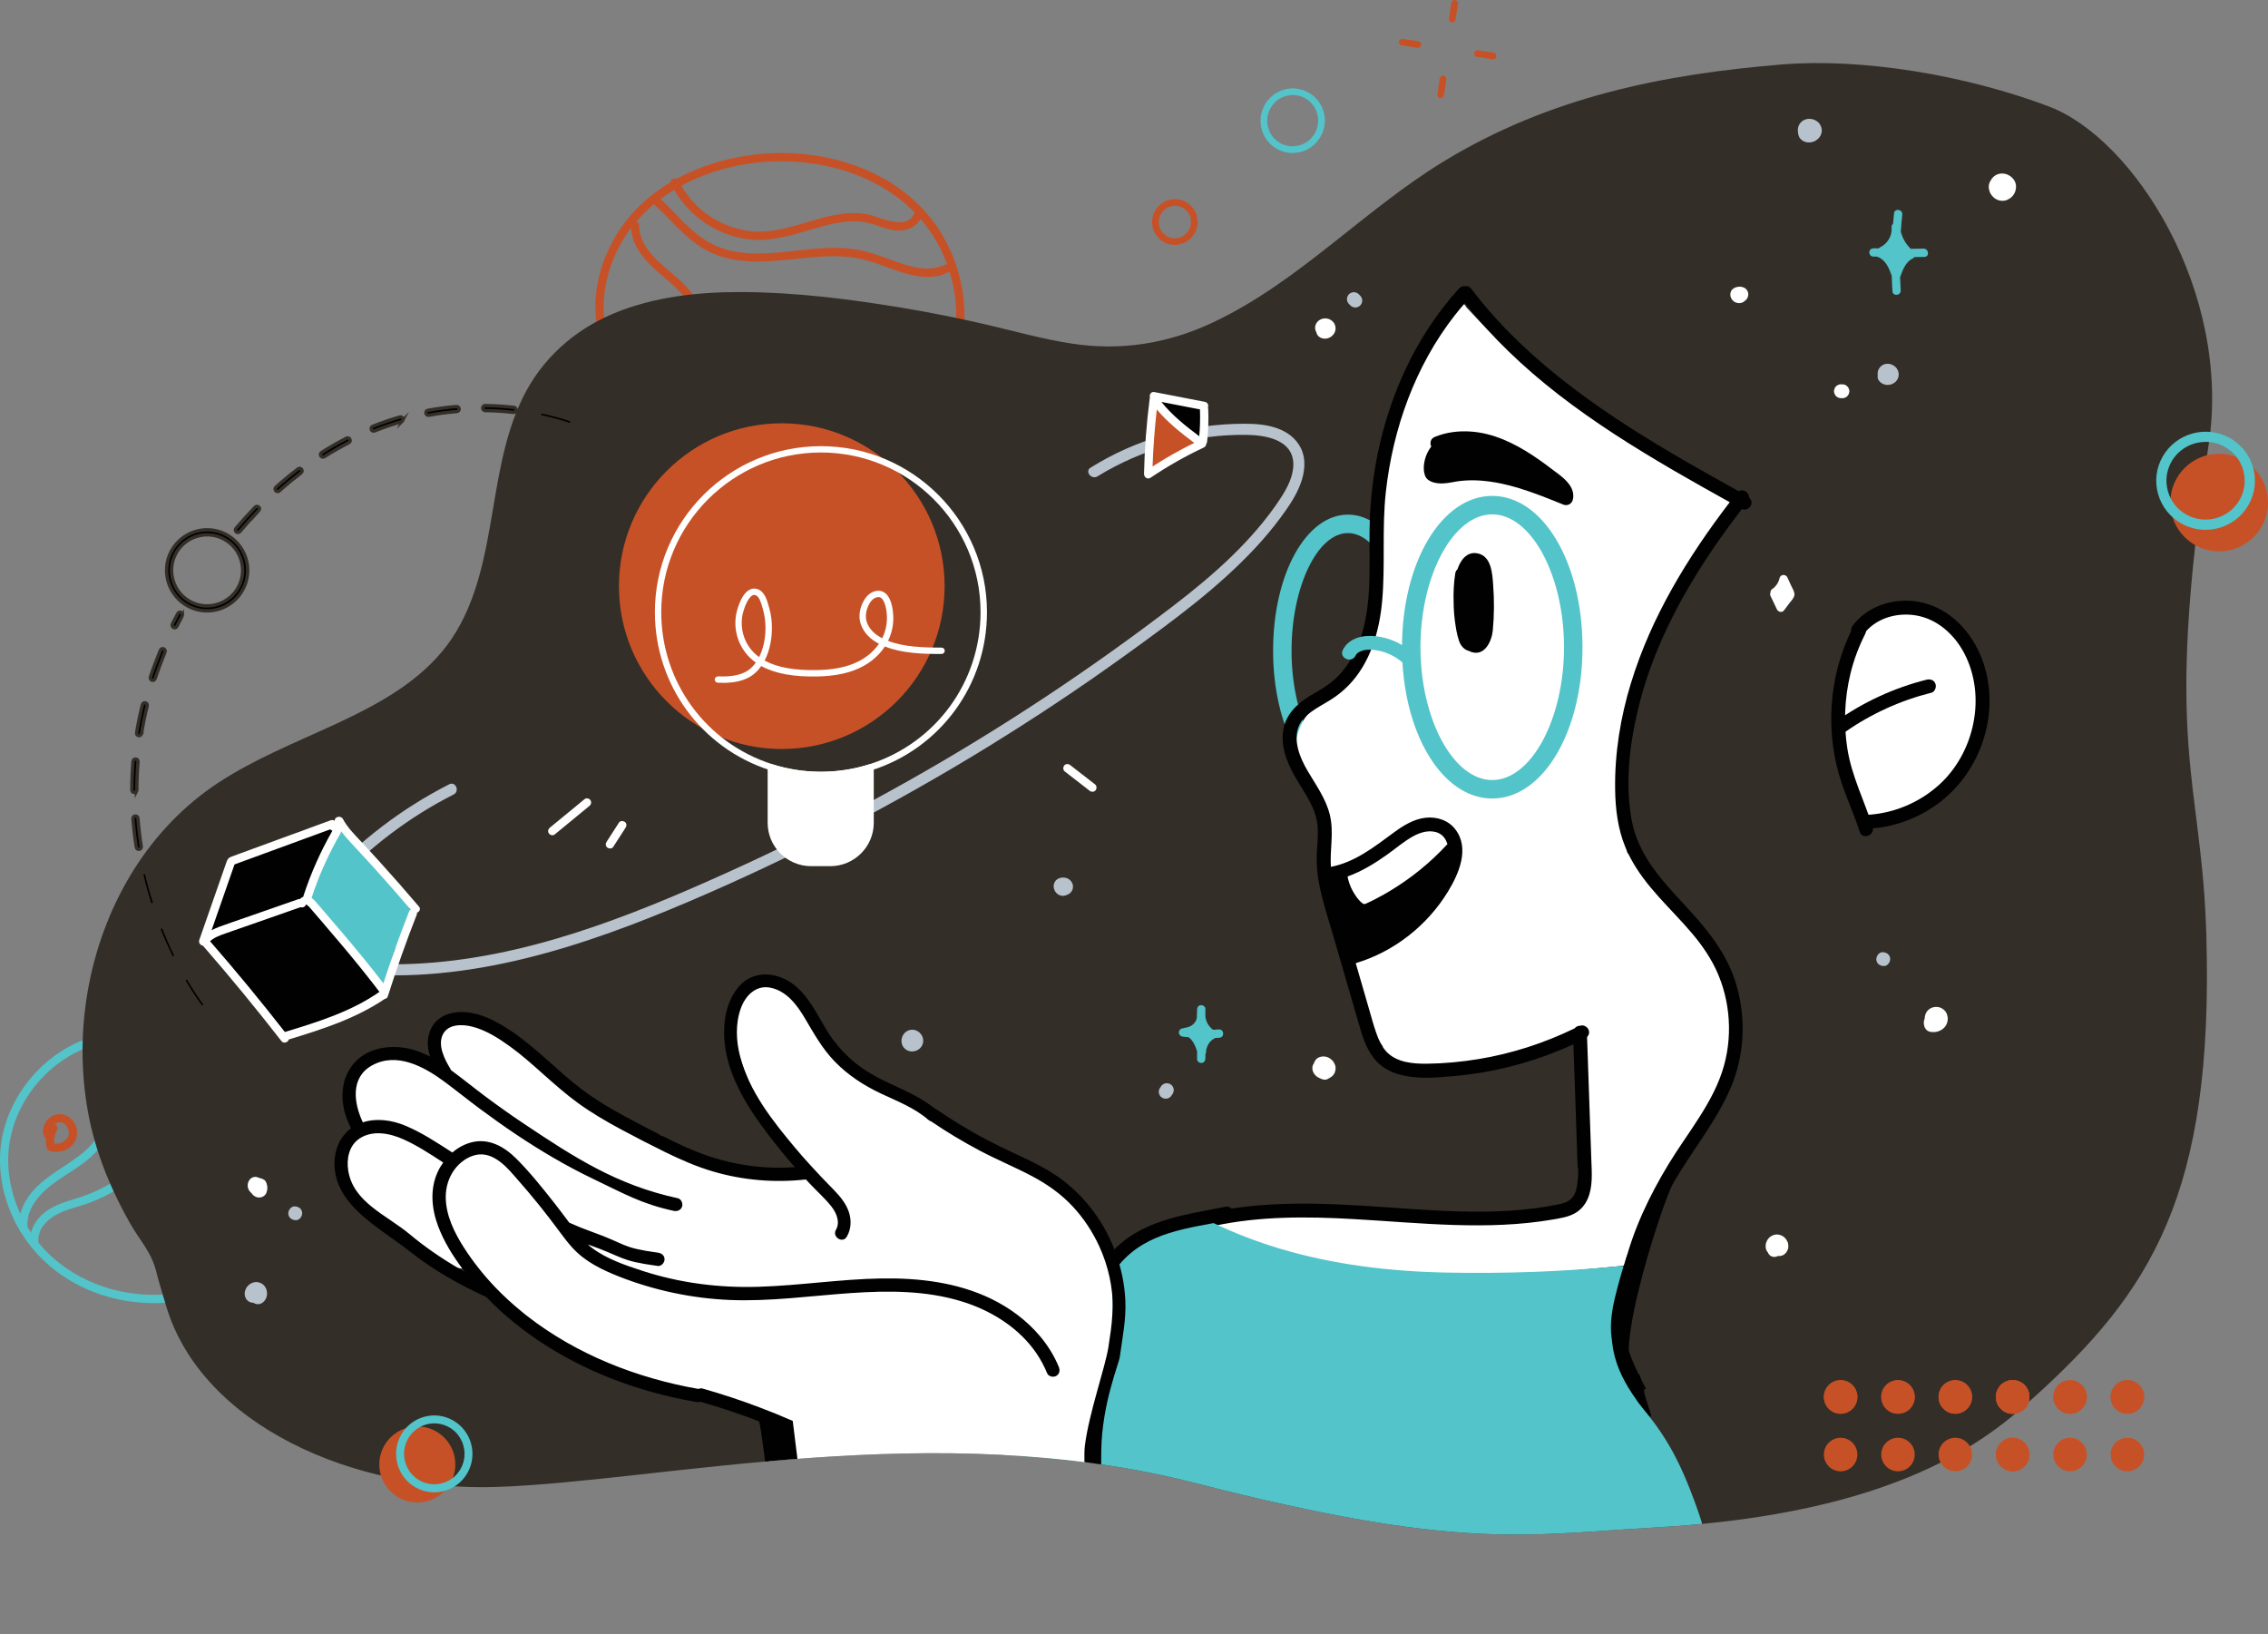 <?xml version="1.0" encoding="UTF-8"?><svg id="Layer_2" xmlns="http://www.w3.org/2000/svg" xmlns:xlink="http://www.w3.org/1999/xlink" viewBox="0 0 674.56 486.05"><rect x="0" y="0" width="674.56" height="486.05" fill="#808080" stroke="none"/><defs><style>.cls-1{fill:#fff;}.cls-2{fill:#b8c2cc;}.cls-3{fill:#53c4c9;}.cls-4{fill-rule:evenodd;}.cls-4,.cls-5{fill:#c75127;}.cls-6{stroke:#332e27;stroke-miterlimit:10;}.cls-7{clip-path:url(#clippath);}.cls-8{fill:none;}.cls-9{fill:#332e27;}.cls-10{fill:#010101;}</style><clipPath id="clippath"><path class="cls-8" d="M656.92,132.21c6.85-45.19-22.04-90.9-47.52-100.54-24.6-9.31-55.48-14.48-79.52-12.49-34.86,2.89-68.77,9.5-100.48,28.82-23.79,14.5-43.18,35.89-68.54,47.85-13.44,6.35-27.53,8.61-42.26,6.31-8.48-1.31-16.75-3.64-25.09-5.59-8.51-1.99-17.08-3.69-25.71-5.12-15.53-2.55-31.35-4.52-47.11-4.59-12.96-.05-26.32,1.38-38.37,6.45-11.73,4.95-21.23,13.51-26.85,24.99-5.85,11.98-7.46,25.5-9.77,38.47-2.35,13.2-5.5,26.65-14.34,37.15-8.36,9.94-20.13,16.12-31.72,21.5-11.77,5.45-23.96,10.28-34.85,17.46-10.06,6.63-18.53,15.52-24.94,25.7-12.87,20.48-17.79,45.74-14.11,69.61,1.94,12.61,6.48,24.08,12.69,35.18,3.48,6.23,6.79,8.91,8.33,15.95,.15,.75,2.67,9.14,2.74,9.37,10.65,35.11,55.62,55.03,98.52,53.52,49.14-1.73,130.35-20.93,207.41-1.15,78.87,20.25,98.33,15.36,136.52,13.24,72.49-4.04,99.1-26.19,112.62-38.39,35.12-31.68,53.89-60.52,51.65-137.73-1.38-47.52-13.08-55.09,.69-145.99Z"/></clipPath></defs><g id="Colored"><g id="cosmic-girl"><g><path class="cls-5" d="M278.7,67.39c-6.4-9.34-16.28-15.78-27.02-19.05-10.98-3.34-22.82-3.7-34.01-1.23-5.67,1.25-11.25,3.25-16.38,6.04-.78-.34-1.83,.17-1.8,1.03-4.64,2.76-8.85,6.19-12.35,10.36-7.26,8.67-11.34,20.43-9.72,31.75,.2,1.42,.51,2.83,.88,4.22,.41,1.54,2.72,.64,2.31-.89-2.8-10.55,.14-22.05,6.37-30.82,.23-.33,.49-.64,.73-.96,.36,6.26,5.21,10.76,9.78,14.61,2.51,2.11,5.03,4.25,6.81,7.04,1.83,2.87,2.83,6.26,5.06,8.89,2.27,2.67,5.53,4.43,9.07,3.56,.66-.16,.93-1.03,.71-1.6-.26-.69-.95-.87-1.6-.71-2.67,.65-5.28-1.41-6.75-3.44-1.82-2.52-2.81-5.53-4.48-8.14-3.17-4.99-8.52-7.84-12.34-12.21-2.1-2.41-3.92-5.39-3.84-8.7,.02-.63-.37-1.07-.84-1.27,1.6-1.87,3.35-3.6,5.23-5.16,.06,.09,.13,.17,.21,.26,4.52,4.12,8.38,9.07,13.56,12.41,5.15,3.33,11.05,4.44,17.1,4.42,6.15-.02,12.24-1.06,18.37-1.45,3.1-.2,6.22-.24,9.32,.14,3.09,.38,6.02,1.28,8.94,2.33,5.26,1.89,11.1,4.35,16.7,3.27,.19,.03,.41,.02,.64-.07,.23-.09,.46-.17,.7-.26,.63-.19,1.26-.41,1.88-.71,.19-.09,.34-.21,.45-.34,1.6,5.13,2.29,10.55,1.94,15.92-.09,1.38-.25,2.75-.47,4.11-.25,1.57,2.2,1.95,2.45,.37,1.86-11.69-.95-23.96-7.63-33.72Zm-64.23-16.93c10.58-3.01,21.99-3.29,32.69-.78,9.27,2.17,18.18,6.65,24.86,13.49-2.29,5.83-10.13,1.3-13.98,.56-5.36-1.03-10.79,.26-15.94,1.74-5.21,1.5-10.45,3.34-15.93,3.43-4.72,.07-9.42-1.31-13.51-3.65-4.13-2.36-7.65-5.86-9.98-10.02,3.73-2.02,7.71-3.61,11.79-4.77Zm66.6,28.28c-.55,.21-1.09,.41-1.64,.62-5.16,1.55-10.65-.72-15.54-2.5-2.86-1.04-5.75-2.05-8.76-2.58-2.87-.5-5.8-.61-8.72-.53-11.48,.29-24.32,4.34-35.08-1.43-5.87-3.15-10.03-8.68-14.86-13.13,1.31-.98,2.66-1.88,4.06-2.73,4.74,8.35,13.7,14.13,23.32,14.83,5.75,.42,11.31-1.19,16.76-2.81,5.49-1.62,11.28-3.4,17.05-2.3,3.34,.64,6.41,2.47,9.88,2.41,2.61-.04,5.02-1.22,6.27-3.46,.08,.1,.17,.19,.25,.29,1.81,2.14,3.4,4.47,4.76,6.92,1.12,2.03,2.08,4.15,2.88,6.33-.2-.03-.41-.01-.65,.07Z"/><path class="cls-3" d="M54.99,382.86c-1.17,1.55-3.17,1.85-4.99,2.02-2.12,.2-4.26,.25-6.39,.15-4.25-.2-8.49-.94-12.54-2.27-7.62-2.51-14.54-6.98-19.63-13.2,.01-.1,.02-.2,0-.31-.33-3.37,2.18-6.2,4.93-7.79,3.11-1.79,6.72-2.47,10.07-3.68,6.58-2.38,12.52-6.33,17.34-11.39,1.1-1.16-.82-2.72-1.92-1.57-5.15,5.4-11.57,9.21-18.66,11.44-3.51,1.1-7.26,2.08-10.13,4.5-1.83,1.54-3.28,3.55-3.85,5.81-.36-.53-.71-1.07-1.04-1.61-.52-5.81,4.19-10.55,8.61-13.64,4.74-3.32,10.2-6.07,13.57-10.95,2.1-3.04,3.14-6.66,5.17-9.73,.87-1.32-1.04-2.9-1.92-1.57-1.87,2.83-2.93,6.07-4.67,8.96-1.6,2.65-3.96,4.7-6.46,6.49-4.99,3.58-10.66,6.39-14.19,11.63-1.01,1.5-1.79,3.13-2.24,4.84-2.19-4.73-3.47-9.87-3.6-15.11-.19-7.58,2.31-15.09,6.71-21.24,4.88-6.82,11.91-11.97,20.02-14.19,1.54-.42,.64-2.73-.89-2.31C12.78,312.38,.72,327.24,.03,343.38c-.33,7.83,1.78,15.62,5.74,22.36,.06,.34,.23,.59,.45,.75,.37,.6,.75,1.2,1.15,1.79,5.13,7.47,12.62,13.07,21.1,16.2,4.73,1.74,9.72,2.77,14.76,3.01,2.54,.12,5.11,.1,7.63-.2,2.27-.27,4.6-.94,6.03-2.85,.96-1.27-.96-2.85-1.92-1.57Z"/><path class="cls-5" d="M13.78,340.91c.12,.56,.27,1.04,.84,1.29,.28,.12,.61,.2,.91,.26,2.21,.47,4.68-.38,6.15-2.09,1.51-1.76,1.63-4.25,.54-6.25-1.14-2.1-3.47-3.3-5.81-2.58-2.57,.78-4.28,3.73-3.38,6.31,.11,.31,.35,.55,.64,.68,0,.1-.03,.2-.03,.3-.03,.7,0,1.4,.14,2.09Zm2.59-6.48c.06-.15,.2-.24,.35-.33,.13-.07,.2-.1,.27-.13,.12-.05,.25-.09,.38-.13,.17-.02,.28-.03,.39-.05,.14,0,.22,0,.29,.01,.06,0,.31,.06,.34,.06,.1,.04,.21,.07,.31,.12,.06,.03,.13,.06,.19,.09,.23,.15,.34,.23,.45,.32,.07,.06,.13,.12,.19,.18,.21,.23,.37,.47,.52,.72,.02,.05,.13,.26,.15,.3,.06,.15,.12,.3,.17,.45,.08,.39,.11,.56,.12,.74,0,.07,0,.14,0,.21-.02,.21-.03,.37-.06,.52-.01,.07-.07,.26-.08,.28-.05,.14-.11,.29-.18,.42-.24,.37-.33,.5-.44,.63-.04,.04-.18,.19-.2,.21-.12,.11-.25,.21-.38,.3-.14,.1-.28,.19-.42,.27-.2,.09-.28,.13-.37,.17-.17,.07-.35,.12-.53,.18-.16,.04-.26,.06-.35,.07-.2,.03-.41,.05-.61,.06-.06,0-.13,0-.19,0-.28-.03-.4-.04-.51-.06-.17-1.41,.1-2.7,.84-3.99,.33-.58-.06-1.38-.63-1.64Z"/></g><g class="cls-7"><path class="cls-9" d="M656.92,132.21c6.85-45.19-22.04-90.9-47.52-100.54-24.6-9.31-55.48-14.48-79.52-12.49-34.86,2.89-68.77,9.5-100.48,28.82-23.79,14.5-43.18,35.89-68.54,47.85-13.44,6.35-27.53,8.61-42.26,6.31-8.48-1.31-16.75-3.64-25.09-5.59-8.51-1.99-17.08-3.69-25.71-5.12-15.53-2.55-31.35-4.52-47.11-4.59-12.96-.05-26.32,1.38-38.37,6.45-11.73,4.95-21.23,13.51-26.85,24.99-5.85,11.98-7.46,25.5-9.77,38.47-2.35,13.2-5.5,26.65-14.34,37.15-8.36,9.94-20.13,16.12-31.72,21.5-11.77,5.45-23.96,10.28-34.85,17.46-10.06,6.63-18.53,15.52-24.94,25.7-12.87,20.48-17.79,45.74-14.11,69.61,1.94,12.61,6.48,24.08,12.69,35.18,3.48,6.23,6.79,8.91,8.33,15.95,.15,.75,2.67,9.14,2.74,9.37,10.65,35.11,55.62,55.03,98.52,53.52,49.14-1.73,130.35-20.93,207.41-1.15,78.87,20.25,98.33,15.36,136.52,13.24,72.49-4.04,99.1-26.19,112.62-38.39,35.12-31.68,53.89-60.52,51.65-137.73-1.38-47.52-13.08-55.09,.69-145.99Z"/><path class="cls-3" d="M378.65,193.5c0-22.68,9.78-40.45,22.26-40.45s22.26,17.77,22.26,40.45-9.78,40.45-22.26,40.45-22.26-17.77-22.26-40.45Zm5.49,0c0,18.95,7.68,34.96,16.76,34.96s16.76-16.01,16.76-34.96-7.68-34.96-16.76-34.96-16.76,16.01-16.76,34.96Z"/><g><path class="cls-1" d="M514.73,147.34c-7.58-3.75-15.16-7.51-22.74-11.27-.14-.52-.47-1.02-1.07-1.38-10.35-6.32-20.88-12.8-30.26-20.58l-14.95-15.07c-.72-.73-1.66-.63-2.36-.14-2.45-2.46-4.87-4.97-7.24-7.51-.12-.31-.31-.59-.59-.83-.79-.64-2.29-.64-2.91,.29-6.39,9.7-12.89,19.55-16.98,30.48-2.1,5.6-3.49,11.4-4.09,17.34-.64,6.25-.57,12.55-.49,18.82,.14,10.68,.31,21.65-3.22,31.89-1.57,4.55-3.82,8.86-7.03,12.48-3.33,3.75-7.83,6.19-11.22,9.88-4.21,4.59-5.55,11.43-2.72,17.1,1.19,2.37,2.92,4.35,4.55,6.41,1.31,1.64,2.55,3.35,2.94,5.41-.83,.53-1.05,1.52-.81,2.47,2.88,11.17-1.23,23.97,6.1,33.9,.09,.12,.19,.22,.3,.32,.08,.28,.15,.57,.24,.86,.53,1.81,1.19,3.56,1.97,5.27,1.24,9.75,3.26,19.82,9.14,27.75-.12,.29-.17,.61-.09,.93,.93,3.81,4.07,5.98,7.68,7.03,4.23,1.23,8.77,1.27,13.11,.65,8.91-1.27,17.41-4.95,25.82-7.99,3.92-1.41,7.83-2.83,11.74-4.24-.07,.87,.36,1.5,.96,1.86-.53,6.22-.9,12.46-1.1,18.7-.14,4.38-.21,8.76-.19,13.14,.02,4.2,.28,8.4,.26,12.59-.02,1.54-.22,3.13-1.23,4.31-.82,.96-2.02,1.52-3.22,1.92-3.26,1.08-6.94,1.05-10.33,1.29-8.63,.59-17.27,.89-25.93,.9-9.76,0-19.52-.37-29.26-1.12-.15-.02-.3,0-.44,0-2.65-.62-5.42-.47-8.01,.47-2.21-.02-4.44,.12-6.64,.3-7.78-.29-15.57-.16-23.33,.41-1.41,.11-1.93,1.31-1.74,2.38-.06,.09-.12,.19-.17,.29-.49,1.09,.06,2.2,1.05,2.73,13.76,7.41,29.13,11.49,44.6,13.24,16.59,1.88,33.36,1.1,49.91-.65,9.6-1.02,19.16-2.36,28.72-3.71,.93-.13,1.64-.82,1.81-1.74,.12-.58,.22-1.16,.33-1.74,.08-.4,.04-.74-.07-1.04,2.93-7.65,6.53-15.03,10.76-22.05,4.76-7.91,10.15-15.49,13.93-23.95,3.67-8.22,5.93-17.51,4.28-26.51-1.52-8.27-5.94-15.55-10.96-22.16-6.22-8.19-12.99-16-19.55-23.93-7.3-28.52,2.42-58.22,17.36-82.65,4.31-7.05,9.1-13.79,14.12-20.35,.84-1.09,.47-2.59-.75-3.2Z"/><path class="cls-1" d="M585.34,192.37c-3.72-5.95-9.89-10.41-16.81-11.77-6.41-1.26-15.23,.94-16.79,8.19-2.88,4.21-4.26,9.36-4.52,14.44-.24,4.43,.31,8.77,1.12,13.08-1.29,9.43,2.68,18.94,6.48,27.42,.46,1.03,1.57,1.59,2.67,1.19,7.43-2.69,14.6-6.47,20.86-11.31,2.88-2.22,5.62-4.78,7.61-7.84,2.22-3.43,3.49-7.31,3.97-11.36,.89-7.59-.51-15.51-4.59-22.03Z"/></g><path class="cls-10" d="M444.11,173.98c-.26-3.38-.5-8.69-4.77-9.43-3.12-.54-4.97,2.09-5.86,4.77-.33,.28-.57,.68-.65,1.22-.42,2.79-.59,5.62-.48,8.44,0,1.83,.12,3.65,.35,5.46,.26,2.07,.6,4.26,1.28,6.24,.47,1.37,1.54,2.58,2.87,2.89,.2,.11,.41,.21,.63,.29,4.09,1.47,6.21-3.14,6.52-6.41,.42-4.47,.45-9,.1-13.47Z"/><path class="cls-10" d="M520.23,147.88c-.06-1.45-1.79-2.62-3.1-1.79-10.93-6.07-21.83-12.19-32.35-18.94-11.37-7.29-22.34-15.3-32.16-24.6-5.45-5.15-10.49-10.69-15.03-16.66-.55-.73-1.31-.91-2.01-.76-.57-.04-1.16,.15-1.64,.68-13.35,14.66-21.56,33.46-24.89,52.9-.83,4.88-1.36,9.83-1.59,14.79-.25,5.6-.07,11.2-.13,16.8-.1,9.77-1.19,20.32-7.29,28.37-1.31,1.73-2.81,3.28-4.54,4.59-1.79,1.35-3.77,2.41-5.68,3.56-4.03,2.45-7.5,5.68-8.19,10.57-.73,5.19,1.51,10.23,4.11,14.58,2.52,4.23,5.62,8.4,6.12,13.45,.28,2.8-.08,5.6-.2,8.4-.12,2.82,.05,5.6,.55,8.36,1.05,5.74,2.95,11.35,4.58,16.95,1.65,5.66,3.29,11.32,4.93,16.99,.83,2.87,1.67,5.74,2.5,8.6,.65,2.23,1.29,4.48,2.31,6.58,1.06,2.18,2.45,4.22,4.4,5.7,1.93,1.47,4.19,2.36,6.55,2.87,4.84,1.04,10.08,.6,14.96,.17,10.84-.97,21.56-3.6,31.61-7.76,1.32-.55,2.63-1.12,3.92-1.73,.31,9.03,.63,18.08,.94,27.11,.09,2.55,.18,5.09,.26,7.64,.07,1.92,.21,3.86,.06,5.78-.12,1.59-.38,3.31-1.26,4.67-.96,1.46-2.63,2.06-4.29,2.4-19.27,3.97-39.23,1.59-58.66,.41-16.55-1-33.53-1.23-49.64,3.17-.26-.15-.53-.28-.79-.43-.17-.09-.34-.15-.52-.17-.88-.14-1.86,.43-2.21,1.22-.07,.16-.12,.31-.14,.47-7.17,2.31-13.82,5.69-19.84,9.98-.79,.56-1.59,1.15-2.36,1.74-.27,.21-.54,.42-.81,.64-5.37,4.26-10.18,9.26-14.36,14.84-1.79,2.4-3.47,4.88-5.03,7.44-.74,1.19-1.45,2.4-2.12,3.62-2.84,5.1-5.26,10.44-7.3,15.93,1.48-.04,2.96-.09,4.44-.14-1.5,.11-2.97,.16-4.44,.2-.51,1.37-.99,2.75-1.45,4.14,1.46-.04,2.92-.08,4.38-.13,8.41-.33,16.85-.59,25.23-.91,.77-.02,1.54-.05,2.3-.08,.5-.02,1.01-.03,1.5-.06,10.89-.41,21.74-.89,32.61-1.36,40.07-1.74,80.27-3.51,120.33-5.37,.02,.06,4.4-.15,4.4-.15-.56-1.36-1.19-2.97-1.62-4.38-1.42,.07-2.84,.14-4.26,.21,1.41-.12,2.83-.2,4.26-.26-5.47,.26-3-14.73,.89-29.37,3.31-12.47,7.65-24.7,8.99-27.09,5.46-9.7,12.87-18.43,17.27-28.7,4.12-9.64,4.65-20.48,1.75-30.54-2.79-9.7-9.13-17.13-15.88-24.38-6.74-7.22-13.39-14.63-15.28-24.65-1.98-10.47-.74-21.72,1.62-32.03,4.74-20.7,15.55-39.62,28.09-56.55,1-1.36,2.03-2.7,3.05-4.03,.98,.5,2.26-.12,2.69-1.07,.4-.9,.09-1.79-.58-2.39Zm-119.45,112.79c4.22-1.5,8.12-3.9,11.79-6.51,2.58-1.83,5.03-3.98,7.82-5.5,2.25-1.22,5.09-2.02,7.53-.88,1.35,.64,2.17,1.89,2.58,3.29-.07,.06-.14,.12-.21,.19-4.84,5.24-10.41,9.77-16.51,13.48-1.45,.89-2.94,1.74-4.46,2.51-.83,.43-1.68,.86-2.54,1.25-.61,.28-.95,.57-1.51,.17-1.25-.91-2.26-2.45-2.98-3.78-.72-1.31-1.21-2.74-1.5-4.22Zm84.3-57.52c-3.12,10.24-4.85,20.84-4.7,31.56,.07,5.81,.79,11.74,3.01,17.16,1.83,4.47,4.58,8.5,7.65,12.19,6.14,7.39,13.79,13.79,18.38,22.36,4.96,9.24,6.14,20.37,3.35,30.46-3.01,10.88-10.74,19.84-16.5,29.33-5.71,9.42-10.51,19.47-13.17,30.21-.22,.02-.45,.04-.67,.07-17.27,1.74-34.64,3.16-52.02,2.83-16.8-.32-33.76-2.31-49.9-7.17-6.69-2.01-13.23-4.51-19.52-7.54,13.7-2.97,27.89-2.83,41.63-2.05,19.7,1.12,39.67,3.5,59.29,.12,2.21-.38,4.49-.73,6.47-1.83,1.72-.95,3.03-2.47,3.82-4.26,1.61-3.65,1.24-7.85,1.1-11.73-.35-10.18-.7-20.36-1.06-30.54-.07-1.97-.13-3.93-.21-5.89,.54-.55,.79-1.32,.47-2.13-.36-.93-1.57-1.63-2.55-1.23-.08,0-.17,0-.25,0-.59,.07-1.05,.36-1.36,.76-9.05,4.39-18.69,7.52-28.62,9.15-5.07,.83-10.21,1.31-15.34,1.37-4.14,.04-8.99-.36-12.01-3.57-1.47-1.58-2.35-3.61-3.05-5.62-.86-2.44-1.52-4.95-2.24-7.43-1.28-4.43-2.57-8.85-3.85-13.28,11.37-3.4,21.24-11.15,27.42-21.27,3.24-5.31,6.57-12.85,2.2-18.53-2.09-2.73-5.51-3.82-8.86-3.45-3.5,.39-6.57,2.3-9.36,4.34-5.74,4.22-11.64,8.91-18.79,10.26-.16-2.43,.03-4.84,.17-7.27,.16-2.8,.17-5.58-.51-8.31-.59-2.39-1.64-4.58-2.83-6.72-2.34-4.22-5.46-8.12-6.62-12.89-.51-2.12-.64-4.47,.19-6.53,.78-1.9,2.23-3.31,3.88-4.47,1.77-1.26,3.69-2.28,5.54-3.42,1.94-1.2,3.7-2.6,5.31-4.22,6.61-6.68,9.36-16.33,10.14-25.46,.93-10.69-.11-21.45,1.07-32.14,2.08-18.88,8.72-37.47,20.45-52.52,.98-1.26,2.01-2.48,3.05-3.69,8.02,10.15,17.46,19.1,27.66,27.03,10.88,8.46,22.58,15.81,34.48,22.75,5.51,3.21,11.08,6.32,16.65,9.42-12.46,16.27-23.4,34.15-29.39,53.84Z"/><path class="cls-3" d="M489.23,413.14s-5.05,.16-1.65,4.34c7.26,8.93,11.62,15.4,17.26,31.35,7.05,19.94,5.69,37.2,5.69,37.19-52.11,.02-206.4,.04-207.16,.02-8.67-.25-3.44-64.88-4.9-64.84,.46-1.39,.94-2.77,1.45-4.14,1.47-.04,1.48-.1,0-.06,2.03-5.49,4.45-10.83,7.3-15.93,.68-1.22,1.39-2.43,2.12-3.62,1.55-2.55,3.23-5.03,5.03-7.44,4.17-5.58,8.98-10.58,14.36-14.84,.27-.21,.54-.43,.81-.64,.78-.59,1.57-1.18,2.36-1.74,6.03-4.28,12.68-7.67,19.84-9.98,.02-.16,.07-.31,.14-.47,.35-.79,1.33-1.36,2.21-1.22,1.72,1.17,6.96,2.63,6.9,2.64,6.29,3.03,12.84,5.53,19.52,7.54,16.13,4.86,33.09,6.84,49.9,7.17,17.38,.33,34.75-.26,52.02-2,2.08,.82,.6,1.8,2.55,2.87-6.44,14.4,1.48,32.21,4.25,33.78Z"/><path class="cls-10" d="M467.83,148.48c-.26,1.35-1.6,2.1-2.88,1.58-4.28-1.75-8.58-3.47-13.01-4.84-3.81-1.17-7.75-2.02-11.73-2.3-1.92-.13-3.83-.1-5.74,.1-1.78,.19-3.53,.69-5.31,.75-1.76,.07-4.5-.31-5.27-2.2-.58-1.41-.49-3.32-.12-4.78,.36-1.46,1.02-2.82,1.92-3.99-.46-.98-.27-2.31,1.02-2.85,3.44-1.42,7.15-1.87,10.84-1.6,6.61,.48,12.67,3.4,18.14,6.97,2.71,1.78,5.3,3.74,7.88,5.7,2.35,1.79,4.9,4.2,4.27,7.46Z"/><path class="cls-10" d="M556.96,245.86c-2.47-7.75-6.2-15-7.49-23.1-1.19-7.43-.87-15.02,.88-22.33,.99-4.13,2.5-8.12,4.41-11.91,1.2-2.38-2.58-4.05-3.78-1.68-7.22,14.33-8.28,31.36-3.07,46.52,1.62,4.71,3.69,9.25,5.2,13.99,.81,2.54,4.66,1.05,3.86-1.48Z"/><path class="cls-10" d="M588.74,194.18c-3.18-6.99-8.87-12.84-16.44-14.84-7.57-2-16.56,.32-21.3,6.79-1.57,2.14,1.62,4.77,3.19,2.62,3.54-4.84,9.8-6.67,15.57-5.74,6.37,1.03,11.5,5.65,14.44,11.24,6.71,12.78,3.09,29.67-7.54,39.22-6.05,5.43-13.84,8.6-21.97,8.9-1.12,.04-1.94,1.23-1.83,2.28,.13,1.18,1.16,1.87,2.28,1.83,8.05-.29,16.01-3.27,22.31-8.28,6.54-5.21,11.06-12.44,13.12-20.52,1.97-7.72,1.48-16.22-1.84-23.51Z"/><path class="cls-10" d="M575.64,203.34c-.44-1.15-1.58-1.46-2.67-1.19-9.56,2.4-18.62,6.58-26.68,12.25-2.18,1.53,.24,4.89,2.41,3.36,7.79-5.47,16.51-9.43,25.75-11.75,1.08-.27,1.55-1.72,1.19-2.67Z"/><path class="cls-10" d="M130.98,361.1c-.17-.03-.31-.26-.45-.46,.15,.16,.3,.31,.45,.46Z"/><path class="cls-1" d="M330.85,390.93c-.03,1.93-.1,3.86-.17,5.79-.18,5.31-.62,9.23-2.16,14.31-2.26,7.5-4.54,14.06-4.62,20.63-.26,20.26,5.57,52.5,5.59,54.36-.76,.03-93.3,.01-93.3,.01-.45-.19-9.05-63.74-9.5-63.97-2.31-1.13-4.53-2.43-6.93-3.4-.07-.02-.14-.06-.21-.08-2.44-.95-4.95-1.66-7.49-2.28-5.32-1.29-10.67-2.38-15.93-3.91-10.65-3.12-20.94-7.31-30.69-12.61-.86-.46-1.32-1.28-1.17-2.22-7.03-3.63-13.32-8.58-18.52-14.63-.52,.12-1.09,0-1.62-.45-2.06-1.74-4.12-3.46-6.17-5.2-.16,0-.31,0-.46-.02-.43-.02-.86-.08-1.29-.17-2.9-.61-5.58-2.63-7.85-4.5-1.01-.83-2.02-1.67-3.03-2.5-1.72-1.07-3.35-2.26-4.9-3.55-.88-.51-1.75-1.02-2.63-1.54-5.79-3.39-11.79-7.46-14.42-13.93-2.02-5-1.37-11.22,2.4-15.15-1.1-2.49-1.57-5.15-1.45-7.91,.26-5.67,3.41-11.24,8.63-13.68,5.24-2.45,10.94-1.18,16.16,.98-.06-.41-.1-.83-.1-1.25,0-2.54,.75-5.19,2.51-7.08,2.21-2.39,5.47-3.23,8.65-2.78,2.58,.37,4.95,1.5,7.11,2.93,3.6,1.14,6.72,3.31,9.55,5.84,2.89,2.58,5.57,5.39,8.53,7.9,3.01,2.55,6.2,4.89,9.53,7,6.51,4.14,13.71,7.38,21.13,9.54,1.07,.31,1.92,1.12,1.74,2.35-.04,.27-.14,.52-.27,.74,1.3,.6,2.6,1.19,3.91,1.75,12.35,5.33,25.84,9.22,39.32,7.12-2.31-3.5-4.61-6.98-6.92-10.48-5.36-5.98-9.6-12.91-12.37-20.47-2.77-7.53-5.32-17.6,1.51-23.75,2.83-2.55,6.84-3.26,10.34-1.74,3.54,1.55,6.03,4.82,7.71,8.18,1.71,3.44,2.72,7.27,5.07,10.36,2.42,3.17,6.26,4.73,9.66,6.58,5.75,3.12,11.12,6.88,16.01,11.22,5.88,2.64,11.69,5.46,17.4,8.46,5.72,3.01,11.5,6.12,16.59,10.15,3.97,1.33,7.58,3.64,10.41,6.7,1.36,.77,2.64,1.66,3.81,2.68,5.15,4.49,8.14,10.72,9.64,17.28,.5,2.17,.84,4.4,1.04,6.6,.12,1.39,.2,2.79,.24,4.19,.07,1.86,.07,3.73,.02,5.6Z"/><path class="cls-10" d="M106.85,338.65c3.92-2.66,9.06-1.64,13.08,.16,4.16,1.85,8.07,4.43,11.89,6.92-.62,.87-1.17,1.79-1.61,2.75-2.38,5.09-1.86,10.93,.06,16.09,1.72,4.6,4.32,8.78,7.23,12.7,.25,.34,.5,.66,.74,.99-.69-.38-1.36-.78-2.03-1.17-5.12-3.01-9.98-6.37-14.36-10.03-6.91-5.76-16.79-9.48-18.28-18.94-.55-3.49,.22-7.38,3.29-9.48Zm224.54,147.37s-4.27-32.09-3.85-54.77c.26-13.85,5.23-25.61,5.51-27.67,.76-5.64,1.94-11.21,1.65-16.94-.23-4.74-1.2-9.38-2.79-13.84-.12-.3-.22-.6-.33-.88-3.55-9.41-10.08-17.67-18.51-23.02-4.9-3.1-10.27-5.29-15.46-7.84-5.35-2.61-10.55-5.55-15.57-8.79-1.24-.79-2.47-1.61-3.69-2.45-.15-.1-.31-.18-.45-.23-3.74-2.98-8.03-4.96-12.36-6.94-4.45-2.04-8.78-4.32-12.46-7.64-1.98-1.77-3.77-3.74-5.36-5.87-1.53-2.07-2.78-4.32-4.05-6.55-2.57-4.5-5.48-9.09-10.26-11.41-4.67-2.26-10.09-1.87-13.65,2.21-3.31,3.82-4.49,9.18-4.39,14.17,.23,11.12,6.47,21.11,12.96,29.65,2.58,3.4,5.27,6.7,8.09,9.91-7.38,.52-14.84-.21-21.97-2.16-4.98-1.36-9.76-3.35-14.4-5.63-4.6-2.25-9.16-4.6-13.66-7.03-4.58-2.47-9.08-5.13-13.25-8.26-3.55-2.66-6.83-5.65-10.14-8.6-3.47-3.07-6.99-6.12-10.84-8.72-3.55-2.39-7.53-4.67-11.77-5.45-4.79-.9-10.21,.12-12.36,5.02-1.13,2.54-.93,5.32-.11,7.95-2.11-1.11-4.33-1.99-6.65-2.45-4.05-.8-8.39-.53-12.1,1.38-4.22,2.17-6.74,6.29-7.22,10.95-.43,4.17,.66,7.81,2.45,11.45-3.23,2.39-4.91,6.26-4.93,10.31-.08,12.61,13.45,19.17,22.43,26.31,7,5.57,15.02,10.02,22.73,13.54,.2,.2,.39,.39,.58,.59,.99,1.02,2,2,3.04,2.97,2.08,1.93,4.26,3.76,6.5,5.5,13.22,10.22,29.03,17.07,45.3,20.75,2.35,.54,4.72,1.01,7.1,1.42,.41,.07,.83,.04,1.21-.07,1.98,.57,3.96,1.17,5.93,1.79,3.85,1.22,7.66,2.56,11.44,4.01,.78,0,8.03,63.31,8.03,63.31h9.86s-7.84-63.42-7.84-63.42c-3.22-1.42-6.47-2.74-9.75-3.98-5.57-2.12-11.22-3.98-16.95-5.62-.5-.15-.96-.09-1.34,.09-18.33-3.22-36.19-10.21-50.95-21.69-.31-.23-.6-.47-.89-.71-.17-.13-.33-.26-.49-.39-.09-.07-.17-.13-.23-.2-2.74-2.22-5.32-4.6-7.76-7.12-3.51-3.66-6.69-7.65-9.42-11.9-2.87-4.49-5.41-9.63-5.43-15.07,0-2.95,.88-5.82,2.58-8.14,.78-1.06,1.73-2,2.83-2.78,1.56-1.07,3.34-1.77,5.15-1.76,2.13,.02,4,.98,5.67,2.26,2.03,1.54,3.69,3.59,5.36,5.49,1.92,2.18,3.79,4.39,5.61,6.64,.52,.63,1.03,1.26,1.54,1.91,1.37,1.73,2.73,3.49,4.05,5.26,.47,.64,.95,1.29,1.44,1.93,1.1,1.47,2.21,2.93,3.45,4.28,3.83,4.19,8.79,6.56,13.98,8.61,10.44,4.09,21.6,6.44,32.8,6.92,12.05,.5,24.02-1.22,36.01-2.05,11.06-.76,22.43-.8,33.13,2.52,8.08,2.5,15.89,7.18,21.07,13.98,.35,.45,.68,.91,1,1.38,1.27,1.86,2.34,3.87,3.2,5.96,.4,.98,1.79,1.28,2.67,.82,1.02-.55,1.22-1.69,.81-2.67-1.36-3.33-3.26-6.38-5.55-9.11-3.93-4.7-9.03-8.48-14.52-11.15-10.16-4.93-21.56-6.26-32.74-6.08-12.23,.2-24.34,2.12-36.56,2.48-11.71,.36-23.32-1.12-34.47-4.74-5.17-1.68-10.7-3.56-15.08-6.87-.41-.32-.82-.65-1.18-1,11.08,3.93,9.22,4.83,20.8,6.41,1.06,.15,2-.93,2.03-1.92,.03-1.16-.86-1.88-1.93-2.02-11.27-1.55-9.04-2.43-19.81-6.26-2.24-.8-4.44-1.69-6.6-2.67-1.42-1.89-2.83-3.79-4.29-5.65-3.6-4.58-7.3-9.22-11.41-13.34-3.6-3.6-8.24-6.26-13.46-4.88-2.07,.55-3.98,1.6-5.61,3.01-4.52-2.9-9.12-5.98-14.1-8.03-3.9-1.61-8.46-2.27-12.53-.95-2.69-5.73-3.78-13.31,2.74-16.93,7.36-4.08,15.55,.41,21.52,4.84,3.54,2.62,6.96,5.39,10.49,8.02,3.59,2.66,7.22,5.25,10.94,7.74,7.31,4.88,14.89,9.36,22.83,13.16,8.95,4.27,14.27,7.41,23.98,9.51,1.04,.22,2.13-.23,2.46-1.31,.29-.95-.26-2.23-1.31-2.46-18.03-3.91-30.6-12.03-45.85-22.23-3.8-2.54-7.54-5.2-11.21-7.93-3.49-2.6-6.86-5.36-10.36-7.93-.04-.12-.1-.25-.18-.38-1.69-2.77-3.85-6.93-2.27-10.19,1.58-3.24,5.84-3.12,8.82-2.35,4.04,1.04,7.74,3.4,11.1,5.83,3.5,2.51,6.72,5.4,9.93,8.26,3.36,2.98,6.73,5.97,10.36,8.61,4.02,2.92,8.31,5.42,12.69,7.78,4.41,2.36,8.85,4.66,13.34,6.86,4.54,2.21,9.16,4.25,14,5.68,8.98,2.66,18.46,3.46,27.76,2.41,.4,.44,.82,.88,1.22,1.31,2.12,2.26,4.5,4.34,6.41,6.78,1.45,1.85,2.63,4.63,1.32,6.86-1.25,2.13,1.97,4.22,3.22,2.07,1.31-2.23,1.43-4.93,.6-7.38-.88-2.55-2.6-4.62-4.44-6.51-1.24-1.26-2.47-2.53-3.69-3.81-1.09-1.15-2.17-2.31-3.22-3.47-1.57-1.71-3.11-3.45-4.6-5.24-6.69-7.98-13.7-16.84-16.38-27.17-1.22-4.69-1.44-9.79,.23-14.39,1.41-3.88,4.65-7.03,8.98-6.04,4.74,1.07,7.76,5.17,10.12,9.17,2.64,4.48,5.12,8.92,8.74,12.68,3.98,4.11,8.65,7.15,13.77,9.57,4.82,2.27,10.02,4.25,14.1,7.81,.26,.23,.56,.4,.88,.5,4.68,3.17,9.51,6.08,14.51,8.72,5.11,2.69,10.45,4.9,15.56,7.6,4.48,2.38,8.59,5.27,12.08,9.03,3.25,3.5,5.89,7.52,7.89,11.89,.65,1.44,1.23,2.92,1.74,4.42,.99,2.98,1.67,6.07,2,9.17,.03,.32,.07,.64,.09,.97,.15,1.88,.14,3.75,.02,5.6-.18,3.24-.67,6.46-1.17,9.69-.97,6.13-5.75,19.53-6.99,29.23s4.85,56.18,4.85,56.18h3.85Z"/><path class="cls-3" d="M416.99,192.48c0-25.23,11.79-45,26.84-45s26.84,19.77,26.84,45-11.79,45-26.84,45-26.84-19.77-26.84-45Zm5.49,0c0,21.42,9.78,39.51,21.35,39.51s21.35-18.09,21.35-39.51-9.78-39.51-21.35-39.51-21.35,18.09-21.35,39.51Z"/><path class="cls-3" d="M420.7,194.69c-3.02-2.98-7.08-4.95-11.28-5.46-3.79-.47-8.2,.35-10.04,4.09-1.17,2.39,2.6,4.07,3.78,1.68,.18-.37,.43-.66,.89-.97,.31-.22,.95-.47,1.33-.58,1.48-.39,2.82-.26,4.3,0,3.21,.56,6.09,2.16,8.4,4.44,.79,.78,2.25,.52,2.91-.28,.76-.93,.51-2.12-.28-2.91Z"/><path class="cls-2" d="M325.59,201.32c3.58-2.49,7.13-5.01,10.66-7.56,13.01-9.42,26.15-19.05,37.13-30.84,2.65-2.84,5.16-5.82,7.47-8.95,2.3-3.12,4.58-6.4,5.95-10.06,1.27-3.38,1.75-7.29,.11-10.64-1.41-2.88-4.04-4.84-7.02-5.89-3.14-1.12-6.51-1.37-9.82-1.36-4.05,0-8.1,.28-12.11,.85-7.95,1.13-15.78,3.38-23.12,6.64-3.62,1.61-7.11,3.49-10.48,5.57-1.81,1.11,.27,3.69,2.06,2.59,13.21-8.13,28.86-12.57,44.38-12.34,5.62,.08,13.72,1.42,13.87,8.58,.08,3.69-1.84,7.27-3.8,10.27-2.08,3.19-4.4,6.22-6.87,9.11-9.79,11.5-21.96,20.72-34.04,29.66-12.84,9.51-26.02,18.56-39.51,27.13-26.85,17.07-54.92,32.21-83.91,45.31-29.56,13.36-60.8,25.82-93.6,27.26-4.06,.18-8.14,.16-12.2-.04-3.61-.18-7.34-.36-10.88-1.18-2.66-.61-5.5-1.69-7.18-3.95-2.19-2.95-1.35-6.68,.19-9.71,1.69-3.33,4.3-6.15,6.81-8.87,2.46-2.67,5.05-5.22,7.74-7.65,5.59-5.06,11.63-9.63,18.03-13.63,3.08-1.92,6.25-3.69,9.49-5.34,1.89-.96,.57-3.99-1.33-3.03-14.03,7.14-26.68,16.77-37.27,28.43-4.59,5.06-10.6,12.4-7.49,19.7,2.62,6.15,10.01,7.54,15.94,8.11,34.68,3.34,68.75-7.99,100.21-21.41,30.88-13.18,60.76-28.69,89.35-46.29,10.6-6.53,21.02-13.35,31.24-20.45h0Z"/><path class="cls-10" d="M366.92,360.69c-.11-1.04-1.18-2.05-2.28-1.83-12.82,2.56-25.77,3.94-34.69,14.33-1.73,2.02,1.46,4.64,3.19,2.62,8.15-9.5,20.26-10.51,31.95-12.85,1.09-.22,1.96-1.1,1.83-2.28Z"/><path class="cls-10" d="M489.62,413.12c-.13,0-.26,0-.39,.02-1.38,.07,3.77,10.94,.96,7.61-10.19-12.06-10.4-19.3-10.88-23.07-.52-4.06,.14-8.11,1.09-12.05,.98-4.06,2.15-8.08,3.45-12.04,.35-1.07,1.79-1.46,2.73-1.05,1.09,.49,1.39,1.67,1.04,2.73-1.16,3.55-2.19,7.15-3.07,10.79-.87,3.54-1.58,7.16-1.17,10.81,.38,3.44,1.6,6.69,3.03,9.82,.31,.7,.64,1.4,.98,2.08,.41,.87,.85,1.74,1.28,2.6,.26,.51,.66,1.26,.95,1.76Z"/><path class="cls-2" d="M564.7,110.97c-.04-.2-.09-.42-.15-.61-.02-.07-.05-.13-.08-.19-.11-.21-.21-.43-.35-.62-.19-.24-.42-.5-.68-.68-.21-.14-.41-.28-.64-.38-.15-.07-.31-.11-.47-.16-.15-.04-.3-.1-.46-.12-.24-.03-.49-.03-.73-.02-.07,0-.14,.01-.2,.03-.2,.04-.48,.09-.69,.19-.2,.09-.44,.2-.62,.35-.16,.13-.31,.28-.45,.42-.41,.51-.59,.93-.69,1.45-.04,.23-.03,.51-.03,.72,0,.07,0,.13,.02,.2-.09,.66,.01,1.2,.34,1.64,.14,.19,.32,.37,.49,.53,.17,.17,.45,.31,.63,.41,.27,.16,.59,.24,.89,.3,.3,.06,.63,.06,.93,.03,.31-.03,.62-.11,.91-.21,.14-.05,.28-.13,.41-.21,.14-.07,.28-.14,.4-.24,.19-.14,.36-.31,.52-.49,.17-.18,.3-.45,.41-.63,.03-.05,.06-.11,.08-.17,.09-.23,.17-.47,.21-.72,.02-.32,.03-.53,.02-.73,0-.03,0-.07-.01-.1Z"/><path class="cls-1" d="M550.03,116.13c-.04-.17-.08-.34-.13-.51-.13-.34-.34-.62-.62-.86-.16-.1-.31-.19-.47-.29-.34-.15-.7-.21-1.07-.17h-.42c-.27,.02-.52,.1-.75,.25-.25,.11-.46,.27-.62,.49-.19,.22-.31,.46-.37,.74-.1,.26-.13,.52-.09,.8,.04,.17,.08,.34,.13,.51,.13,.34,.34,.62,.62,.86,.16,.1,.31,.19,.47,.29,.34,.15,.7,.21,1.07,.17h.42c.27-.02,.52-.1,.75-.25,.25-.11,.46-.27,.62-.49,.19-.22,.31-.46,.37-.74,.1-.26,.13-.52,.09-.8Z"/><path class="cls-1" d="M597.2,51.97c-.66-.29-1.41-.42-2.14-.35-.67,.07-1.4,.34-1.92,.77-.45,.38-.84,.83-1.09,1.37-.23,.29-.38,.62-.44,.99-.21,.7-.08,1.5,.14,2.18,.23,.7,.7,1.33,1.25,1.82,1.1,.99,2.85,1.29,4.18,.6,.66-.34,1.27-.78,1.68-1.41,.21-.33,.41-.63,.52-1,.19-.6,.26-1,.24-1.63-.05-1.45-1.14-2.76-2.43-3.32Z"/><path class="cls-1" d="M579.29,302.56c-.03-.26-.1-.53-.17-.78-.1-.34-.28-.68-.49-.96-.35-.46-.73-.75-1.24-1.03-.09-.05-.17-.08-.27-.11-.25-.08-.54-.19-.82-.21-.59-.04-1.04,0-1.6,.18-.55,.17-1,.53-1.4,.94-.27,.29-.49,.66-.61,1.04-.08,.27-.19,.55-.21,.84-.01,.14-.02,.28-.02,.43-.12,.33-.22,.6-.25,.87-.06,.54,0,.99,.15,1.51,.07,.23,.21,.46,.33,.66,.32,.53,.92,.84,1.52,.94,.39,.06,.8,.07,1.19,.05,.78-.04,1.54-.33,2.2-.75,.09-.06,.18-.13,.26-.2,.21-.18,.43-.37,.6-.58,.23-.28,.43-.61,.56-.95,.13-.34,.25-.72,.27-1.09,.01-.26,.03-.53,0-.79Z"/><path class="cls-2" d="M319.13,263.48c0-.21-.1-.49-.14-.63-.13-.3-.23-.49-.33-.65-.17-.21-.31-.36-.44-.49-.21-.19-.51-.35-.63-.42-.24-.14-.55-.2-.79-.26-.38-.05-.61-.05-.83-.05-.27,0-.58,.1-.82,.17-.27,.07-.52,.23-.75,.37-.03,.02-.22,.2-.22,.2-.08,.06-.14,.12-.21,.2-.13,.19-.32,.45-.39,.66-.06,.19-.16,.43-.18,.65-.02,.19-.02,.4-.01,.59,.1,.82,.47,1.52,1.05,1.99,.4,.33,.77,.46,1.26,.58,.21,.05,.49,.03,.68,.03,.18-.02,.32-.06,.37-.08,.1-.02,.21-.04,.31-.08,.09-.03,.17-.08,.25-.12,.27-.08,.52-.23,.71-.34,.24-.19,.38-.33,.51-.46,.35-.41,.48-.77,.58-1.22,.03-.21,.03-.49,.02-.63Z"/><path class="cls-1" d="M397.23,317.38c-.07-.56-.26-.95-.53-1.44-.18-.31-.44-.58-.7-.82-.27-.25-.6-.45-.92-.61-.8-.39-1.73-.42-2.57-.14-.24,.08-.47,.22-.69,.36-.4,.25-.62,.62-.85,1.02-.05,.08-.08,.17-.11,.26-.03,.09-.06,.19-.09,.29-.09,.14-.18,.29-.27,.43-.15,.34-.21,.7-.17,1.07,0,.08,0,.17,.02,.25,.05,.23,.09,.5,.2,.73,.23,.51,.46,.82,.87,1.21,.3,.29,.68,.49,1.07,.64,.38,.22,.79,.38,1.21,.45,.51,.09,1.1-.07,1.51-.37,.54-.26,.87-.51,1.24-.88,.06-.06,.11-.13,.16-.2,.15-.22,.31-.45,.4-.7,.18-.51,.28-1,.21-1.55Z"/><path class="cls-1" d="M519.98,87.62s.01-.19,0-.28c-.03-.41-.2-.75-.41-1.09-.1-.15-.42-.45-.41-.44-.08-.05-.16-.1-.24-.15-.08-.06-.16-.12-.25-.15-.14-.05-.26-.08-.37-.11-.18-.05-.36-.12-.55-.13-.19,0-.39-.01-.59-.01-.44,.06-.65,.11-.86,.17-.34,.14-.54,.25-.72,.36-.21,.17-.34,.29-.47,.41-.19,.22-.31,.46-.37,.74-.04,.09-.07,.18-.08,.28-.02,.21-.03,.42-.01,.62,.02,.14,.06,.27,.07,.33,.02,.08,.04,.19,.07,.28,.11,.24,.21,.42,.3,.57,.19,.23,.34,.39,.45,.5,.25,.2,.44,.32,.65,.41,.24,.09,.47,.15,.63,.19,.29,.03,.52,.03,.68,.03,.24-.04,.47-.1,.62-.14,.33-.12,.53-.25,.69-.41,.24-.17,.32-.25,.39-.31,.06-.06,.15-.13,.22-.21,.11-.15,.28-.43,.34-.53,.06-.15,.18-.54,.19-.62,.02-.12,.01-.45,.01-.32Z"/><path class="cls-2" d="M274.58,309.16c-.03-.23-.1-.46-.16-.68-.02-.07-.05-.14-.08-.2-.13-.27-.27-.56-.47-.78-.15-.17-.31-.35-.48-.5-.19-.16-.44-.29-.63-.41-.26-.16-.58-.23-.87-.3-.06-.02-.13-.03-.2-.03-.2-.02-.41-.01-.61-.01-.34,.03-.57,.1-.79,.16-.06,.02-.12,.04-.17,.07-.2,.1-.41,.2-.59,.32-.12,.08-.22,.19-.33,.29-.16,.14-.3,.27-.41,.45-.17,.26-.35,.51-.44,.81-.07,.23-.16,.46-.19,.7-.04,.23-.03,.47-.03,.71,0,.07,0,.13,.01,.19,.03,.23,.1,.47,.16,.69,.02,.06,.04,.12,.07,.18,.11,.21,.21,.43,.35,.62,.1,.16,.24,.28,.38,.39,.07,.07,.12,.15,.2,.21,.19,.14,.39,.26,.6,.37,.05,.03,.11,.05,.17,.07,.27,.09,.56,.2,.86,.21,.29,.01,.58,.04,.87-.03,.28-.06,.57-.11,.83-.24,.25-.13,.52-.25,.73-.43,.21-.18,.45-.38,.61-.62,.11-.17,.27-.39,.36-.6,.1-.28,.16-.48,.21-.68,.02-.06,.03-.13,.03-.19,.01-.2,.01-.41,.01-.61,0-.04,0-.08,0-.11Z"/><path class="cls-2" d="M79.39,384.12c-.05-.24-.1-.48-.18-.71-.08-.24-.23-.48-.35-.68-.16-.29-.4-.54-.66-.74-.44-.36-.86-.52-1.4-.65-.17-.04-.35-.04-.53-.04-.19,0-.37-.01-.55,.03-.24,.05-.5,.1-.73,.2-.12,.05-.23,.12-.34,.18-.12,.06-.25,.13-.36,.2-.07,.05-.14,.11-.21,.17-.19,.18-.42,.36-.58,.58-.36,.5-.52,.87-.67,1.46-.02,.08-.03,.17-.04,.26-.01,.25-.04,.54,.01,.8,.08,.43,.13,.6,.32,.94,.05,.1,.1,.21,.17,.3,.06,.07,.19,.21,.21,.23,.06,.06,.14,.16,.22,.23,.17,.12,.4,.27,.54,.34,.51,.18,.74,.22,1.1,.23,.3,.19,.55,.29,.96,.38,.59,.06,.58,.05,.94-.03,.31-.08,.43-.14,.74-.33,.21-.13,.41-.34,.57-.5,.24-.23,.41-.54,.55-.83,.14-.31,.25-.65,.28-.99,.03-.32,.05-.67-.01-1Z"/><path class="cls-2" d="M87.59,358.78c-1.12,0-1.94,1.26-1.83,2.28,.13,1.21,1.16,1.83,2.28,1.83s1.94-1.26,1.83-2.28c-.13-1.21-1.16-1.83-2.28-1.83Z"/><path class="cls-1" d="M79.45,352.67c-.04-.25-.11-.5-.17-.75-.04-.13-.16-.37-.16-.37-.11-.25-.27-.46-.49-.62-.16-.1-.31-.19-.47-.29-.51-.16-.96-.31-1.41-.46-.18-.05-.35-.1-.53-.16-.27-.05-.54-.03-.79,.05-.18,.02-.34,.08-.49,.19-.25,.11-.46,.27-.62,.49-.2,.26-.32,.45-.4,.62-.07,.17-.1,.3-.13,.39-.03,.1-.07,.21-.09,.32-.03,.13-.02,.28-.02,.41,0,.13-.02,.27,0,.4,.05,.25,.1,.45,.15,.63,.13,.3,.23,.48,.33,.64,.22,.27,.35,.42,.49,.55,.23,.2,.26,.27,.31,.33,.29,.4,.62,.65,1.06,.87,.2,.1,.44,.16,.66,.2,.16,.02,.4,.02,.36,.02,.03,0,.21,.02,.3,0,.15-.02,.45-.1,.57-.13-.02,.01,.45-.21,.58-.31,.27-.18,.44-.38,.57-.63,.07-.08,.13-.17,.16-.27,.09-.25,.16-.51,.22-.77,.02-.1,.04-.19,.04-.29,.03-.35,.05-.72,0-1.07Z"/><path class="cls-2" d="M349.09,323.98c-.02-.27-.1-.52-.25-.75-.11-.25-.27-.46-.49-.62-.16-.1-.31-.19-.47-.29-.34-.15-.7-.21-1.07-.17-.17,.04-.34,.08-.51,.13-.34,.13-.62,.34-.86,.62-.11,.16-.22,.32-.32,.48-.19,.22-.31,.46-.37,.74-.1,.26-.13,.52-.09,.8,.02,.27,.1,.52,.25,.75,.11,.25,.27,.46,.49,.62,.16,.1,.31,.19,.47,.29,.34,.15,.7,.21,1.07,.17,.17-.04,.34-.08,.51-.12,.34-.13,.62-.34,.86-.62,.11-.16,.22-.32,.32-.48,.19-.22,.31-.46,.37-.74,.1-.26,.13-.52,.09-.8Z"/><path class="cls-1" d="M397.2,97.23c-.1-.48-.22-.9-.53-1.29-.14-.18-.3-.35-.47-.51-.25-.19-.44-.29-.62-.4-.27-.16-.59-.23-.89-.29-.29-.06-.6-.06-.9-.03-.22,.02-.49,.1-.68,.15-.07,.02-.13,.04-.19,.07-.47,.23-.79,.42-1.13,.83-.15,.17-.31,.47-.39,.61-.11,.21-.18,.46-.22,.7-.07,.44-.02,1.01,.18,1.42,.03,.07,.08,.16,.12,.24,.03,.16,.08,.32,.14,.46,.16,.32,.34,.7,.65,.92,.18,.12,.36,.23,.55,.34,.22,.12,.5,.18,.73,.23,.22,.05,.53,.03,.72,.03,.07,0,.14,0,.21-.02,.23-.04,.47-.09,.7-.18,.23-.09,.45-.22,.66-.34,.06-.04,.12-.08,.18-.13,.18-.16,.38-.33,.54-.52,.15-.19,.27-.41,.39-.62,.13-.29,.18-.51,.23-.71,.02-.07,.03-.13,.03-.2,.01-.23,.04-.51-.01-.75Z"/><path class="cls-2" d="M405.03,88.65c-.13-.34-.34-.62-.62-.86l-.42-.42c-.22-.19-.46-.31-.74-.37-.26-.1-.52-.13-.8-.09-.27,.02-.52,.1-.75,.25-.25,.11-.46,.27-.62,.49-.1,.16-.19,.31-.29,.47-.15,.34-.21,.7-.17,1.07,.04,.17,.08,.34,.13,.51,.13,.34,.34,.62,.62,.86l.42,.42c.22,.19,.46,.31,.74,.37,.26,.1,.52,.13,.8,.09,.27-.02,.52-.1,.75-.25,.25-.11,.46-.27,.62-.49,.1-.16,.19-.31,.29-.47,.15-.34,.21-.7,.17-1.07-.04-.17-.08-.34-.13-.51Z"/><path class="cls-2" d="M541.82,38.35c-.1-.55-.23-.87-.51-1.35-.33-.57-.88-.95-1.44-1.26-.28-.16-.61-.23-.92-.31-.15-.04-.3-.07-.46-.07-.31-.01-.64-.04-.94,.02-.56,.11-.86,.23-1.34,.51-.06,.04-.13,.07-.18,.12-.19,.15-.37,.32-.53,.5-.11,.12-.18,.26-.27,.4-.11,.18-.21,.33-.28,.53-.08,.25-.18,.53-.21,.8-.02,.21-.02,.43-.02,.64,0,.07,0,.14,.02,.21,0,.19,.01,.34,.04,.49,.04,.25,.1,.49,.17,.73,.03,.09,.07,.18,.11,.27,.08,.17,.15,.35,.27,.5,.09,.12,.27,.3,.37,.41,.28,.25,.54,.4,.74,.51,.28,.16,.61,.24,.93,.31,.08,.02,.16,.03,.23,.03,.25,.02,.5,.03,.74,.01,.32-.02,.66-.11,.96-.2,.64-.19,1.16-.6,1.63-1.06,.24-.23,.4-.53,.56-.82,.16-.29,.25-.62,.31-.94,.06-.31,.07-.65,.01-.97Z"/><path class="cls-2" d="M559.9,283.19c-1.12,0-1.94,1.26-1.83,2.28,.13,1.21,1.16,1.83,2.28,1.83s1.94-1.26,1.83-2.28c-.13-1.21-1.16-1.83-2.28-1.83Z"/><path class="cls-1" d="M531.66,369.32c-.36-.84-1-1.55-1.84-1.91-.35-.12-.56-.19-.77-.23-.35-.04-.58-.04-.8-.03-.26,0-.53,.09-.77,.16-.09,.03-.18,.06-.27,.11-.21,.11-.47,.23-.67,.39-.21,.17-.42,.35-.59,.56-.17,.2-.31,.47-.43,.67-.05,.09-.1,.18-.13,.28-.08,.24-.17,.5-.21,.75-.03,.36-.04,.59-.03,.81,.01,.25,.09,.51,.16,.75,.09,.31,.26,.57,.48,.8,.11,.32,.25,.54,.45,.72,.17,.22,.39,.38,.66,.49,.26,.13,.52,.18,.8,.16,.27,.03,.53-.01,.78-.12,.1-.04,.2-.1,.3-.16,.42,.08,.84,0,1.24-.12,.25-.08,.49-.21,.7-.37,.17-.13,.34-.29,.48-.45,.1-.11,.17-.25,.24-.37,.24-.4,.43-.83,.45-1.31,.02-.55,0-1.05-.22-1.57Z"/><path class="cls-1" d="M532.8,174.31c-.39-.85-.78-1.7-1.17-2.55-.52-1.13-2.13-.98-2.38,.26-.01,.06-.08,.33-.08,.35-.06,.18-.12,.36-.2,.53-.07,.16-.14,.32-.23,.48-.04,.08-.08,.16-.13,.23-.28,.4-.49,.68-.74,.93-.05,.05-.1,.11-.16,.16-.02,.01-.13,.11-.14,.12-.15,.13-.31,.24-.48,.36-.41,.28-.55,.68-.5,1.07-.14,.29-.17,.63-.02,.93l1.91,4.01c.38,.79,1.52,1.14,2.12,.34,.53-.7,1.06-1.4,1.59-2.11,.54-.71,1.4-1.55,1.51-2.46,.11-.91-.53-1.86-.9-2.66Z"/><path class="cls-3" d="M572.12,73.93c-1.27,.03-2.53,.05-3.8,.07-1.47-1.39-2.49-3.16-2.97-5.12,.11-1.69,.26-3.38,.43-5.07,.17-1.58-2.28-1.96-2.45-.37-.11,1.04-.2,2.07-.29,3.11-.28,.23-.47,.58-.43,1.05,.22,2.44-1.18,4.91-3.42,5.94-.19,.09-.34,.2-.45,.34-.45-.01-.9-.02-1.35-.04-.67-.03-1.3,.33-1.41,1.04-.09,.61,.37,1.38,1.04,1.41,.44,.02,.88,.02,1.31,.04,.07,.04,.14,.08,.22,.11,2.31,.88,3.31,3.36,4.09,5.56,.05,1.54,.11,3.08,.22,4.62,.1,1.59,2.57,1.32,2.46-.27-.08-1.3-.14-2.6-.19-3.9,.74-2.04,1.63-4.58,3.74-5.55,.21-.1,.39-.25,.52-.44,.99-.01,1.99-.03,2.98-.05,1.59-.04,1.32-2.51-.27-2.46Z"/><path class="cls-3" d="M362.46,306.15c-.55,.06-1.1,.09-1.64,.11-1.28-.9-2.08-2.32-2.31-3.85v-2.38c0-.67-.76-1.16-1.37-1.1-.73,.08-1.1,.7-1.1,1.37v1c-.05,.16-.07,.33-.07,.5,.27,2.16-1.55,3.66-3.55,3.87-.18,.02-.34,.07-.47,.15-.62-.05-1.21,.43-1.31,1.05-.1,.68,.38,1.29,1.04,1.41,.38,.07,1.08,.13,1.81,.18,1.33,.89,2.02,2.59,2.55,4.13v2.44c0,.67,.76,1.16,1.37,1.1,.73-.08,1.1-.7,1.1-1.37v-1.19c.09-.14,.16-.31,.17-.51,.06-1.71,.94-3.41,2.51-4.22,.07-.04,.12-.08,.18-.13,.46-.03,.91-.05,1.37-.09,1.59-.17,1.32-2.63-.27-2.46Z"/><path class="cls-1" d="M325.69,233.27c-2.47-1.92-4.95-3.84-7.42-5.76-.51-.4-1.34-.38-1.75,.17-.39,.53-.38,1.32,.17,1.75,2.47,1.92,4.95,3.84,7.42,5.76,.51,.4,1.34,.38,1.75-.17,.39-.53,.38-1.32-.17-1.75Z"/><path class="cls-1" d="M175.59,237.95c-.37-.52-1.21-.71-1.73-.28-3.44,2.83-6.88,5.65-10.32,8.48-.52,.43-.69,1.16-.28,1.73,.37,.52,1.21,.71,1.73,.28,3.44-2.83,6.88-5.65,10.32-8.48,.52-.42,.69-1.16,.28-1.73Z"/><path class="cls-1" d="M186.31,245.27c-.03-.3-.2-.64-.45-.82-.49-.36-1.37-.41-1.75,.17-1.22,1.9-2.45,3.8-3.67,5.7-.19,.29-.31,.57-.27,.92,.03,.3,.2,.64,.45,.82,.49,.36,1.37,.41,1.75-.17,1.22-1.9,2.45-3.8,3.67-5.7,.19-.29,.31-.57,.27-.92Z"/><path class="cls-10" d="M113.25,293.73c-1.13-.92-2.27-1.84-3.4-2.76-.64-1.18-1.29-2.36-1.97-3.52-2.13-3.64-4.5-7.14-7.07-10.49-1.27-1.66-2.59-3.3-3.97-4.86-1.2-1.36-2.54-2.7-4.31-3.25-2.27-.71-4.51,.33-6.65,1.05-2.44,.83-4.88,1.65-7.32,2.48-5.01,1.69-10.03,3.39-15.03,5.08-.5,.17-.74,.55-.78,.94-.21-.08-.43-.17-.66-.23-.64-.19-1.33-.03-1.64,.63-.25,.55,0,1.45,.63,1.64,1.76,.53,3.08,1.69,4.24,3.08,1.35,1.63,2.55,3.37,3.81,5.07l8.41,11.33c1.3,1.76,2.54,3.6,3.93,5.27,1.12,1.35,2.53,2.51,4.37,2.49,1.05-.02,2.03-.41,2.99-.79,1.07-.41,2.16-.83,3.23-1.26l6.47-2.5c2.22-.86,4.45-1.73,6.67-2.59l3.04-1.18c.12-.05,.25-.1,.38-.14,.53,.3,1.16,.2,1.59-.27,1.07-1.16,2.14-2.32,3.21-3.48,.45-.49,.33-1.34-.17-1.75Z"/><path class="cls-3" d="M122.15,272.16c-.28,3.22-1.79,6.59-3.4,9.33-.3,.52-.82,.69-1.29,.64-.98,3.45-1.96,6.9-2.93,10.36-.31,1.06-1.48,1.41-2.23,.54-6.83-7.91-13.44-15.99-19.85-24.23-.76-.03-1.41-.76-1.17-1.57-.22-.59,.11-1.16,.61-1.43,.55-1.25,1.1-2.5,1.65-3.74,.22-.51,.68-.72,1.13-.7,.7-1.88,1.41-3.75,2.11-5.63,1.12-2.99,2.19-6.04,4.21-8.58,.52-.67,1.46-.54,1.96,.06,4.73,5.63,9.45,11.25,14.17,16.87,1.19,1.41,2.4,2.83,3.58,4.26,.94,1.14,1.59,2.3,1.46,3.83Z"/><path class="cls-10" d="M99.3,245.4c-.42-.26-.95-.25-1.36,.04-.21,.14-.41,.31-.6,.48-.21-.12-.45-.18-.74-.18-6.19,.03-11.53,3.41-16.83,6.21-1.33,.7-2.69,1.38-4.07,1.98-1.36,.59-2.8,.93-4.17,1.46-.48-.21-1.01-.16-1.36,.4-2.93,4.54-5.07,9.51-6.34,14.74-.53,1.05-1.08,2.07-1.64,3.1-.14,.12-.27,.25-.4,.39-.21,.23-.28,.53-.27,.83-.22,.39-.11,.83,.14,1.17,.21,.48,.72,.83,1.26,.74,1.39-.22,2.65-.8,3.9-1.42,.58-.29,1.15-.57,1.75-.82,.3-.12,.61-.23,.93-.32,.48-.11,.65-.13,.82-.15,.41-.05,.69-.27,.86-.56,6.75-2.11,13.5-4.22,20.26-6.33,1.13-.35,.94-1.61,.17-2.13,2.05-4.27,3.74-8.7,5.07-13.25,.35,0,.69-.14,.93-.42,1.16-1.34,1.93-2.98,2.28-4.71,.09-.48-.19-.99-.59-1.23Z"/><path class="cls-1" d="M124.61,269.61c-3.83-4.5-7.73-8.95-11.7-13.33-1.96-2.17-3.94-4.32-5.94-6.45-1.8-1.93-3.7-3.87-4.95-6.22-.67-1.25-2.6-.67-2.45,.48-.45-.2-.82-.29-1.24-.13l-21.36,7.83c-1.8,.66-3.59,1.32-5.39,1.97-.9,.33-1.8,.66-2.69,.99-1.02,.37-1.25,.82-1.6,1.83-1.26,3.6-2.51,7.2-3.77,10.8-1.41,4.05-2.82,8.1-4.24,12.15-.31,.9,.38,1.62,1.09,1.73,8.03,9.23,15.8,18.67,23.31,28.33,.72,.92,1.99,.39,2.23-.46,9.89-3.01,19.87-6.19,28.5-12.04,.43-.07,.78-.29,.94-.79,2.6-8.18,5.46-16.28,8.6-24.27,.09-.22,.1-.42,.08-.61,.71-.26,1.21-1.08,.58-1.81Zm-54.88-12.52c9.5-3.48,19-6.96,28.49-10.44,.05,.05,.09,.1,.14,.14,.08,.07,.18,.12,.28,.16,.07,.05,.14,.09,.22,.13-3.52,6.13-6.4,12.6-8.59,19.32-.03,.1-.05,.19-.06,.29-.38,.14-.72,.37-.99,.67-.17-.01-.35,0-.54,.07-5.26,1.84-10.53,3.68-15.79,5.51-2.48,.87-4.98,1.7-7.44,2.6-.87,.32-1.72,.68-2.52,1.11,2.27-6.52,4.55-13.04,6.82-19.57Zm15,49.83c-7.18-9.2-14.6-18.2-22.26-27,1.29-1.14,2.97-1.75,4.6-2.32,2.49-.87,4.98-1.74,7.47-2.61,4.94-1.73,9.88-3.45,14.82-5.18,.65,.19,1.49-.08,1.69-.93-.09,.39-.06-.02,.16,.18,.2,.19,.44,.33,.64,.53,.44,.45,.83,.96,1.24,1.43,.95,1.11,1.91,2.21,2.86,3.32,1.95,2.27,3.89,4.54,5.81,6.83,3.8,4.52,7.53,9.11,11.1,13.81-8.43,5.89-18.36,8.96-28.13,11.93Zm36.96-35.89c-2.77,7.06-5.32,14.2-7.66,21.41-4.04-5.27-8.27-10.39-12.57-15.45-2.28-2.68-4.58-5.35-6.87-8.01-.58-.67-1.18-1.44-1.93-1.93,2.21-6.71,5.11-13.17,8.65-19.29,.11-.19,.16-.38,.16-.55,.95,1.28,2.01,2.48,3.12,3.66,2.03,2.17,4.05,4.36,6.05,6.56,3.89,4.29,7.72,8.64,11.48,13.05-.17,.12-.32,.29-.42,.54Z"/><path class="cls-10" d="M356.85,120.89c-.28,.05-.57,.07-.85,.1-.16-.12-.34-.2-.53-.21-2.61-.16-5.2-.63-7.68-1.48-.36-.12-.74-.1-1.06,.05-.08-.08-.16-.15-.24-.23-.48-.47-1.35-.32-1.75,.17-.46,.56-.31,1.28,.17,1.75,1.16,1.13,2.33,2.27,3.49,3.4,.09,.3,.3,.56,.67,.68,.47,.43,.89,.83,1.3,1.24,1.62,1.57,3.31,3.08,5.35,4.08,.84,.41,1.86-.36,1.74-1.27-.08-.59-.16-1.19-.23-1.78,.34-.18,.6-.51,.66-.9,.11-1.39,.21-2.79,.32-4.18,.06-.74-.52-1.57-1.36-1.42Z"/><path class="cls-5" d="M354.29,133.22c-3.4,.7-6.49,2.48-8.86,4.98,0,.07,0,.13,0,.2-.02,.7-.52,1.02-1.07,1.02-.83,.9-2.14,.06-2.1-1.05l.36-10.56c.02-.4,.31-.73,.66-.9,.04-1.71,.09-3.42,.13-5.14,.03-.67,.82-1.12,1.41-1.04,.72,.11,1.06,.74,1.04,1.41,3.03,2.98,6.06,5.93,9.08,8.89,.79,.77,.43,1.97-.65,2.19Z"/><path class="cls-1" d="M359.36,121.7c0-.14-.05-.27-.11-.4,.28-.67,.04-1.61-.89-1.79l-15.03-2.91c-1.05-.2-1.56,.83-1.31,1.63-.03,.08-.06,.15-.07,.25-.95,7.43-1.52,14.91-1.69,22.4-.02,1.04,.99,1.84,1.95,1.19,5.03-3.39,10.31-6.39,15.81-8.97,.46-.21,.76-.68,.78-1.16,.11-.15,.19-.33,.22-.53,.36-3.22,.47-6.47,.34-9.71Zm-16.56,17.03c.2-5.66,.62-11.32,1.26-16.95,3.22,3.82,7.15,6.95,11.15,9.94-4.27,2.09-8.41,4.43-12.41,7.01Zm13.88-9c-4.07-3.04-8.07-6.23-11.26-10.2,3.83,.74,7.65,1.48,11.48,2.23,0,.07-.01,.14,0,.21,.1,2.59,.02,5.18-.21,7.77Z"/></g><circle class="cls-5" cx="660.03" cy="149.46" r="14.53"/><path class="cls-3" d="M655.97,157.56c-2.44,0-4.9-.6-7.17-1.87-3.42-1.92-5.89-5.05-6.94-8.81-1.05-3.75-.57-7.68,1.36-11.07,3.97-7,12.93-9.49,19.98-5.55,3.42,1.92,5.89,5.05,6.94,8.81,1.05,3.75,.57,7.68-1.36,11.07-2.69,4.75-7.68,7.42-12.8,7.42Zm.04-26.14c-4.07,0-8.02,2.12-10.16,5.88-1.52,2.68-1.9,5.79-1.07,8.76,.83,2.98,2.78,5.46,5.5,6.98,5.59,3.13,12.7,1.16,15.85-4.4,1.52-2.68,1.9-5.79,1.07-8.76-.83-2.98-2.78-5.46-5.5-6.98-1.8-1.01-3.76-1.49-5.7-1.49Z"/><circle class="cls-5" cx="124.12" cy="435.53" r="11.31"/><path class="cls-3" d="M117.81,432.36c0-1.9,.47-3.82,1.46-5.59,1.49-2.67,3.93-4.58,6.86-5.4,2.92-.82,5.98-.44,8.62,1.06,5.45,3.09,7.39,10.07,4.32,15.56-1.49,2.67-3.93,4.58-6.86,5.4-2.92,.82-5.98,.44-8.62-1.06-3.7-2.1-5.78-5.98-5.78-9.97Zm20.36,.03c0-3.17-1.65-6.25-4.58-7.91-2.09-1.18-4.51-1.48-6.82-.84-2.32,.65-4.25,2.17-5.43,4.28-2.44,4.35-.9,9.89,3.42,12.34,2.09,1.18,4.51,1.48,6.82,.84,2.32-.65,4.25-2.17,5.43-4.28,.79-1.4,1.16-2.93,1.16-4.44Z"/><path class="cls-5" d="M432.88,6.01c.02-.05,.03-.11,.04-.17l.72-4.7c.08-.54-.29-1.05-.83-1.13-.54-.08-1.05,.29-1.13,.83l-.72,4.7c-.08,.54,.29,1.05,.83,1.13,.48,.07,.94-.21,1.09-.66Z"/><path class="cls-5" d="M429.42,28.52c.02-.05,.03-.11,.04-.17l.72-4.7c.08-.54-.29-1.05-.83-1.13-.54-.08-1.05,.29-1.13,.83l-.72,4.7c-.08,.54,.29,1.05,.83,1.13,.48,.07,.94-.21,1.09-.66Z"/><path class="cls-5" d="M445.04,16.97c.02-.06,.03-.11,.04-.17,.08-.54-.29-1.05-.83-1.13l-4.67-.71c-.54-.08-1.05,.29-1.13,.83-.08,.54,.29,1.05,.83,1.13l4.67,.71c.48,.07,.94-.21,1.09-.66Z"/><path class="cls-5" d="M422.66,13.57c.02-.06,.03-.11,.04-.17,.08-.54-.29-1.05-.83-1.13l-4.67-.71c-.54-.08-1.05,.29-1.13,.83-.08,.54,.29,1.05,.83,1.13l4.67,.71c.48,.07,.94-.21,1.09-.66Z"/><path class="cls-3" d="M386.23,45.33c-2.51,.48-5.05-.05-7.15-1.49-2.11-1.45-3.54-3.63-4-6.16-.96-5.2,2.47-10.24,7.66-11.22,2.51-.48,5.05,.05,7.15,1.49,2.11,1.45,3.54,3.63,4,6.16,.31,1.68,.16,3.33-.35,4.84-1.08,3.18-3.79,5.71-7.31,6.38Zm-9.2-8.02c.37,2,1.5,3.74,3.17,4.88,1.66,1.14,3.67,1.56,5.66,1.18,4.11-.78,6.83-4.78,6.07-8.91-.37-2-1.5-3.74-3.17-4.88-1.66-1.14-3.67-1.56-5.66-1.18-4.11,.78-6.83,4.78-6.07,8.91Z"/><path class="cls-5" d="M350.68,72.72c-1.78,.34-3.58-.04-5.07-1.06-1.5-1.02-2.51-2.58-2.84-4.37-.68-3.69,1.75-7.25,5.42-7.95,1.78-.34,3.58,.04,5.07,1.06,1.5,1.02,2.51,2.58,2.84,4.37,.22,1.19,.12,2.36-.25,3.43-.77,2.25-2.69,4.05-5.18,4.52Zm-5.95-5.79c.23,1.27,.95,2.36,2,3.09,1.05,.72,2.32,.98,3.58,.75,2.6-.5,4.32-3.02,3.84-5.64-.23-1.27-.95-2.36-2-3.09-1.05-.72-2.32-.99-3.58-.75-1.76,.34-3.12,1.6-3.66,3.2-.26,.76-.33,1.59-.18,2.43Z"/><g><path class="cls-4" d="M632.74,410.46c2.75,0,4.98,2.23,4.98,4.99s-2.23,5-4.98,5-4.98-2.24-4.98-5,2.23-4.99,4.98-4.99Z"/><path class="cls-4" d="M615.69,410.46c2.75,0,4.98,2.23,4.98,4.99s-2.23,5-4.98,5-4.98-2.24-4.98-5,2.23-4.99,4.98-4.99Z"/><path class="cls-4" d="M598.62,410.46c2.75,0,4.98,2.23,4.98,4.99s-2.23,5-4.98,5-4.98-2.24-4.98-5,2.23-4.99,4.98-4.99Z"/><path class="cls-4" d="M598.62,410.46c2.75,0,4.98,2.23,4.98,4.99s-2.23,5-4.98,5-4.98-2.24-4.98-5,2.23-4.99,4.98-4.99Z"/><path class="cls-4" d="M581.56,410.46c2.75,0,4.98,2.23,4.98,4.99s-2.23,5-4.98,5-4.98-2.24-4.98-5,2.23-4.99,4.98-4.99Z"/><path class="cls-4" d="M564.51,410.46c2.75,0,4.98,2.23,4.98,4.99s-2.23,5-4.98,5-4.98-2.24-4.98-5,2.23-4.99,4.98-4.99Z"/><path class="cls-4" d="M547.45,410.46c2.75,0,4.98,2.23,4.98,4.99s-2.23,5-4.98,5-4.98-2.24-4.98-5,2.23-4.99,4.98-4.99Z"/><path class="cls-4" d="M632.74,410.46c2.75,0,4.98,2.23,4.98,4.99s-2.23,5-4.98,5-4.98-2.24-4.98-5,2.23-4.99,4.98-4.99Z"/><path class="cls-4" d="M615.69,410.46c2.75,0,4.98,2.23,4.98,4.99s-2.23,5-4.98,5-4.98-2.24-4.98-5,2.23-4.99,4.98-4.99Z"/><path class="cls-4" d="M598.62,410.46c2.75,0,4.98,2.23,4.98,4.99s-2.23,5-4.98,5-4.98-2.24-4.98-5,2.23-4.99,4.98-4.99Z"/><path class="cls-4" d="M598.62,410.46c2.75,0,4.98,2.23,4.98,4.99s-2.23,5-4.98,5-4.98-2.24-4.98-5,2.23-4.99,4.98-4.99Z"/><path class="cls-4" d="M581.56,410.46c2.75,0,4.98,2.23,4.98,4.99s-2.23,5-4.98,5-4.98-2.24-4.98-5,2.23-4.99,4.98-4.99Z"/><path class="cls-4" d="M564.51,410.46c2.75,0,4.98,2.23,4.98,4.99s-2.23,5-4.98,5-4.98-2.24-4.98-5,2.23-4.99,4.98-4.99Z"/><path class="cls-4" d="M547.45,410.46c2.75,0,4.98,2.23,4.98,4.99s-2.23,5-4.98,5-4.98-2.24-4.98-5,2.23-4.99,4.98-4.99Z"/><path class="cls-4" d="M632.74,427.59c2.75,0,4.98,2.23,4.98,4.99s-2.23,4.99-4.98,4.99-4.98-2.23-4.98-4.99,2.23-4.99,4.98-4.99Z"/><path class="cls-4" d="M615.69,427.59c2.75,0,4.98,2.23,4.98,4.99s-2.23,4.99-4.98,4.99-4.98-2.23-4.98-4.99,2.23-4.99,4.98-4.99Z"/><path class="cls-4" d="M598.62,427.59c2.75,0,4.98,2.23,4.98,4.99s-2.23,4.99-4.98,4.99-4.98-2.23-4.98-4.99,2.23-4.99,4.98-4.99Z"/><path class="cls-4" d="M598.62,427.59c2.75,0,4.98,2.23,4.98,4.99s-2.23,4.99-4.98,4.99-4.98-2.23-4.98-4.99,2.23-4.99,4.98-4.99Z"/><path class="cls-4" d="M581.56,427.59c2.75,0,4.98,2.23,4.98,4.99s-2.23,4.99-4.98,4.99-4.98-2.23-4.98-4.99,2.23-4.99,4.98-4.99Z"/><path class="cls-4" d="M564.51,427.59c2.75,0,4.98,2.23,4.98,4.99s-2.23,4.99-4.98,4.99-4.98-2.23-4.98-4.99,2.23-4.99,4.98-4.99Z"/><path class="cls-4" d="M547.45,427.59c2.75,0,4.98,2.23,4.98,4.99s-2.23,4.99-4.98,4.99-4.98-2.23-4.98-4.99,2.23-4.99,4.98-4.99Z"/></g><circle class="cls-5" cx="232.52" cy="174.32" r="48.43"/><path class="cls-1" d="M229.27,228.14v19.03s1.69,9.48,14.09,9.48,15.06-8.47,15.06-8.47l.59-20.02s-12.13,5.62-29.74-.01Z"/><path class="cls-1" d="M246.97,257.6h-5.72c-7.13,0-12.93-5.79-12.93-12.91v-15.66c0-.32,0-.64,.04-.95,.03-.29,.18-.55,.42-.71,.25-.16,.55-.19,.81-.11,9.33,3.01,19.68,3.03,29.02,.03,.27-.09,.57-.05,.81,.11,.24,.16,.4,.42,.42,.71,.03,.31,.04,.62,.04,.92v15.66c0,7.12-5.8,12.91-12.92,12.91Zm-16.75-28.17v15.25c0,6.08,4.95,11.02,11.03,11.02h5.72c6.08,0,11.03-4.94,11.03-11.02v-15.22c-8.99,2.62-18.81,2.61-27.78-.03Z"/><path class="cls-1" d="M244.16,231.43c-5.18,0-10.27-.8-15.14-2.37-20.48-6.58-34.24-25.47-34.24-47,0-27.23,22.15-49.37,49.39-49.37s49.38,22.15,49.38,49.37c0,21.58-13.8,40.48-34.34,47.04-4.84,1.55-9.9,2.34-15.04,2.34Zm0-96.86c-26.19,0-47.49,21.3-47.49,47.48,0,20.71,13.23,38.87,32.93,45.2,9.33,3.01,19.68,3.03,29.02,.03,19.75-6.31,33.02-24.49,33.02-45.23,0-26.18-21.3-47.48-47.48-47.48Z"/><path class="cls-1" d="M215.01,203.07c-.53,0-1.04-.01-1.52-.03-.53-.02-.93-.47-.91-.99,.03-.53,.47-.85,.99-.91,2.86,.13,6.97,.01,9.67-2.34,.57-.5,1.09-1.09,1.57-1.75-1.22-.87-2.27-1.87-3.15-3.02-2.3-2.98-3.33-6.87-2.82-10.68,.17-1.31,1.37-6.47,4.03-7.92,.9-.49,1.87-.51,2.82-.07,1.82,.85,2.51,3.35,2.97,5l.1,.35c.57,1.99,.85,4.08,.83,6.2-.01,1.94-.3,5.96-2.17,9.54,3.77,2.07,9.07,3,15.94,2.82,3.95-.1,7.24-.67,10.06-1.73,3.46-1.3,6.21-3.44,8.01-6.09-.19-.1-.38-.2-.57-.31-2.9-1.62-4.82-4.22-5.17-6.94-.19-1.57,.11-3.27,.89-4.92,.59-1.24,1.66-2.84,3.46-3.4,1.5-.47,2.54-.01,3.16,.45,2.39,1.77,2.49,6.59,2.49,7.54,0,2.39-.55,4.66-1.56,6.72,4.72,1.82,10.41,2,15.91,2,.53,0,.95,.43,.95,.95s-.43,.95-.95,.95c-5.78,0-11.78-.2-16.85-2.23-2.01,3.09-5.14,5.58-9.1,7.06-3.02,1.14-6.52,1.74-10.68,1.85-7.29,.19-12.89-.83-16.98-3.09-.55,.77-1.19,1.5-1.94,2.16-2.72,2.38-6.46,2.84-9.47,2.84Zm9.32-26.13c-.19,0-.37,.05-.56,.15-1.57,.86-2.81,4.64-3.06,6.51-.44,3.31,.45,6.69,2.44,9.27,.74,.96,1.62,1.81,2.63,2.55,1.2-2.35,1.87-5.32,1.9-8.52,.01-1.94-.24-3.85-.76-5.67l-.1-.37c-.34-1.24-.91-3.3-1.94-3.78-.19-.09-.37-.14-.55-.14Zm36.92,.64c-.18,0-.4,.03-.65,.11-1.14,.35-1.89,1.5-2.31,2.4-.62,1.32-.87,2.66-.72,3.87,.27,2.13,1.84,4.19,4.21,5.52,.2,.11,.4,.22,.61,.32,.91-1.83,1.4-3.84,1.41-5.96,.01-2.34-.57-5.16-1.72-6-.17-.13-.43-.27-.82-.27Z"/><path class="cls-6" d="M72.36,175.06c-3,5.93-10.27,8.31-16.2,5.31s-8.32-10.27-5.31-16.2,10.27-8.32,16.2-5.31c5.93,3,8.32,10.27,5.31,16.2Zm-20.2-10.22c-2.63,5.21-.54,11.58,4.66,14.22s11.58,.54,14.22-4.66,.54-11.59-4.66-14.22-11.59-.54-14.22,4.66Z"/><path class="cls-6" d="M170.04,125.81c-.16,.32-.54,.49-.9,.37-1.69-.58-4.48-1.43-8.12-2.21-.4-.08-.65-.48-.57-.87,.09-.4,.48-.65,.88-.57,3.72,.79,6.56,1.66,8.29,2.25,.39,.13,.59,.55,.46,.94-.01,.03-.03,.06-.04,.09Zm-16.6-3.58c-.14,.27-.42,.43-.74,.4-2.77-.31-5.6-.49-8.41-.53-.41,0-.73-.34-.73-.75,.01-.41,.34-.73,.75-.73,2.86,.04,5.73,.23,8.55,.54,.4,.05,.7,.41,.65,.81-.01,.09-.04,.17-.07,.25Zm-16.96-.25c-.11,.22-.33,.38-.6,.4-2.79,.23-5.6,.61-8.34,1.11-.4,.07-.78-.19-.86-.59-.07-.4,.19-.79,.59-.86,2.79-.51,5.65-.9,8.49-1.13,.41-.03,.76,.27,.8,.67,.01,.14-.02,.27-.08,.39Zm-16.67,3.07c-.09,.18-.25,.32-.45,.38-2.68,.77-5.36,1.69-7.96,2.73-.38,.15-.81-.03-.96-.41-.15-.38,.03-.81,.41-.96,2.64-1.05,5.37-1.99,8.09-2.77,.39-.11,.8,.11,.91,.5,.05,.19,.03,.38-.05,.54Zm-15.74,6.27c-.07,.13-.18,.25-.32,.32-2.45,1.26-4.91,2.67-7.3,4.18-.34,.22-.8,.12-1.02-.23-.22-.34-.12-.8,.23-1.02,2.43-1.54,4.92-2.97,7.41-4.25,.36-.19,.81-.04,.99,.32,.11,.22,.1,.47,0,.67Zm-14.31,9.06c-.05,.1-.12,.18-.21,.25-2.2,1.68-4.39,3.48-6.49,5.36-.3,.27-.77,.25-1.04-.06-.27-.3-.26-.77,.06-1.04,2.13-1.91,4.35-3.74,6.58-5.44,.32-.25,.79-.18,1.03,.14,.18,.23,.19,.54,.07,.78Zm-12.65,11.28c-2.03,2.14-3.93,4.24-5.79,6.43-.26,.31-.73,.35-1.04,.09-.31-.27-.36-.72-.09-1.04,1.88-2.21,3.81-4.34,5.73-6.32,.28-.29,.75-.3,1.04-.01,.24,.23,.29,.58,.14,.86Z"/><path class="cls-6" d="M60.85,299.1c-.05,.09-.12,.18-.21,.25-.32,.25-.78,.2-1.03-.13-.08-.11-2.03-2.61-4.73-7.21-.21-.35-.09-.8,.26-1.01,.35-.21,.8-.09,1.01,.26,2.65,4.5,4.6,7.02,4.62,7.05,.18,.23,.2,.54,.08,.79Zm-8.69-14.63c-.07,.14-.18,.26-.33,.33-.37,.18-.81,.03-.99-.34-1.24-2.54-2.41-5.17-3.46-7.82-.16-.38,.03-.81,.41-.96,.38-.15,.81,.03,.96,.41,1.04,2.61,2.19,5.21,3.42,7.72,.1,.22,.09,.46,0,.66Zm-6.31-15.77c-.09,.17-.24,.31-.43,.37-.39,.12-.8-.09-.93-.48-.87-2.72-1.64-5.5-2.29-8.24-.1-.39,.15-.79,.55-.89,.4-.09,.79,.15,.89,.55,.64,2.7,1.4,5.44,2.26,8.13,.06,.19,.04,.39-.05,.56Zm-3.92-16.51c-.1,.2-.3,.36-.54,.39-.4,.07-.78-.21-.84-.61-.44-2.81-.78-5.67-1-8.49-.03-.41,.27-.76,.68-.79,.41-.03,.76,.27,.79,.68,.22,2.78,.55,5.6,.99,8.37,.03,.16,0,.31-.07,.45Zm-1.32-16.91c-.12,.24-.37,.4-.66,.4-.4,0-.74-.33-.73-.74,0-2.83,.13-5.7,.36-8.53,.04-.4,.39-.7,.8-.67,.41,.03,.71,.39,.67,.8-.23,2.79-.35,5.63-.36,8.42,0,.12-.03,.23-.08,.33Zm1.41-16.9c-.14,.28-.45,.45-.78,.4-.4-.07-.68-.45-.61-.85,.46-2.8,1.05-5.61,1.73-8.36,.1-.4,.5-.64,.89-.54,.4,.1,.64,.5,.54,.89-.68,2.71-1.25,5.49-1.71,8.25-.01,.08-.04,.15-.07,.21Zm4.08-16.45c-.16,.32-.54,.48-.89,.37-.39-.13-.6-.54-.47-.93,.88-2.67,1.89-5.36,2.98-8,.13-.41,.59-.55,.96-.4,.38,.16,.56,.59,.4,.96-1.08,2.6-2.07,5.26-2.95,7.89-.01,.03-.03,.07-.04,.1Zm8.11-18.79c-.45,.85-.89,1.68-1.31,2.52l-.31,.61c-.14,.4-.62,.51-.99,.33-.36-.18-.51-.62-.33-.99l.31-.62c.43-.84,.86-1.68,1.32-2.53,.19-.36,.64-.5,1-.3,.35,.19,.49,.63,.31,.98Z"/></g></g></svg>